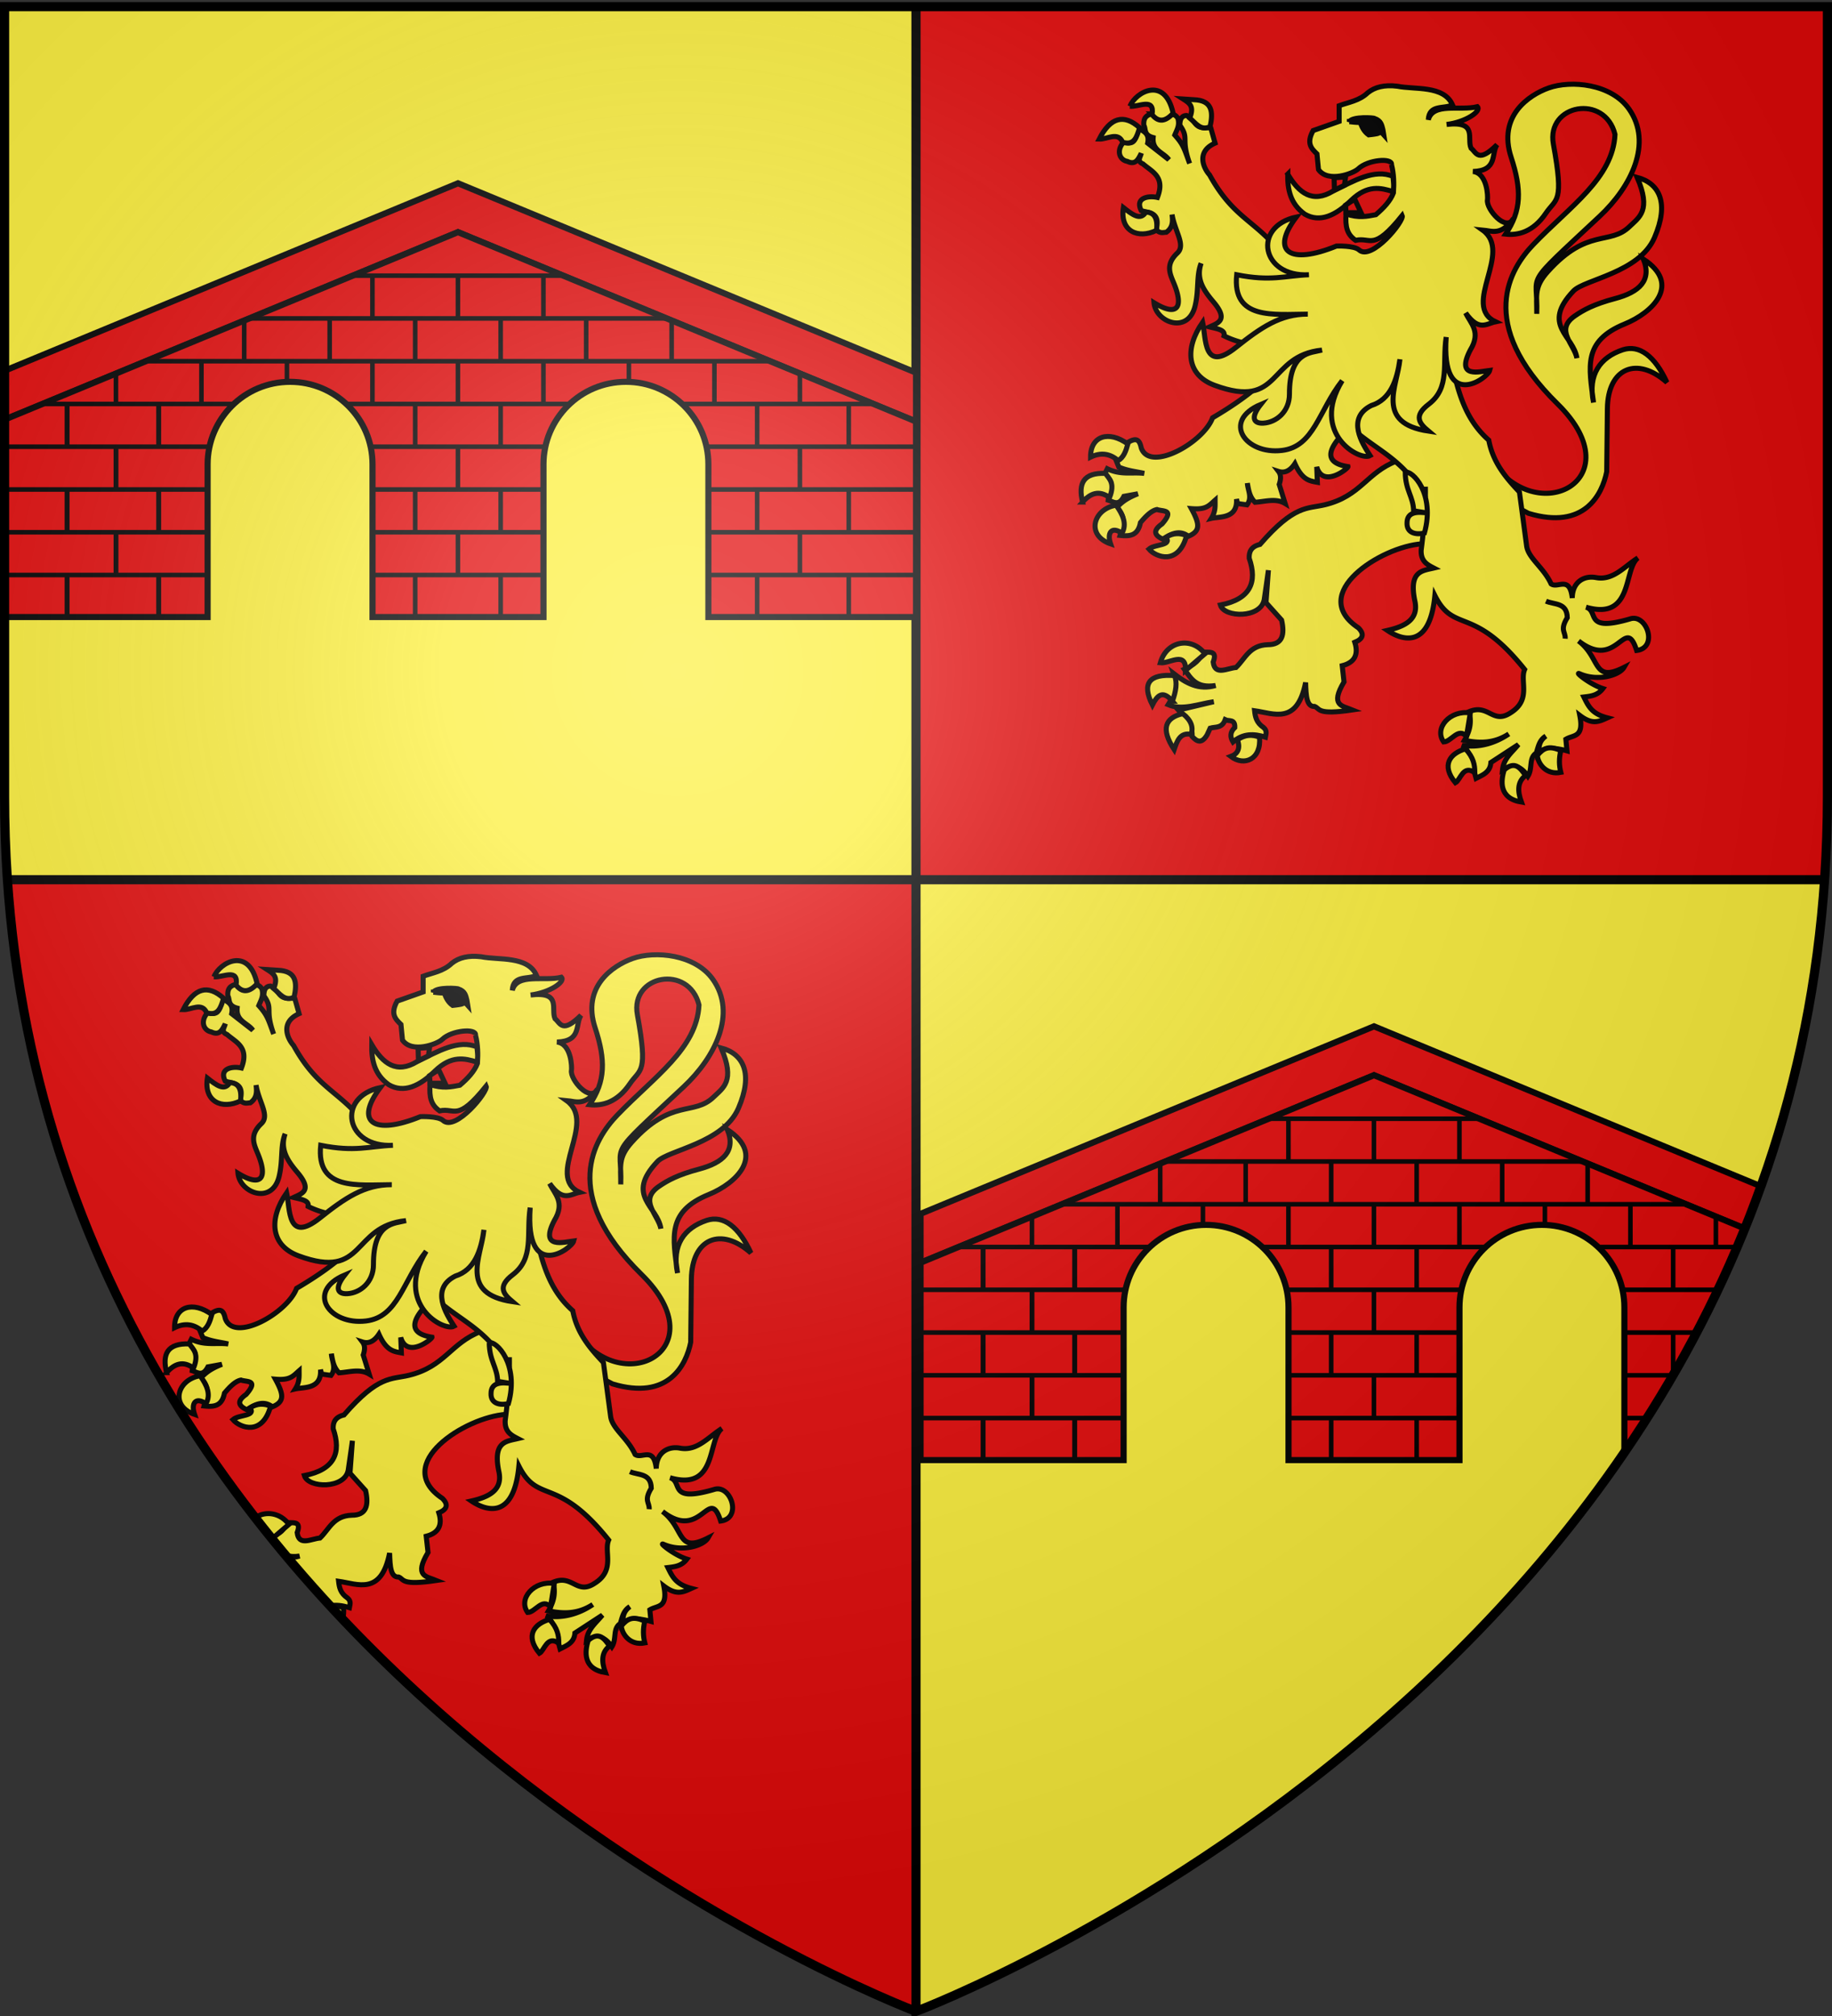 <svg xmlns="http://www.w3.org/2000/svg" xmlns:xlink="http://www.w3.org/1999/xlink" width="600" height="660" version="1.0"><rect width="100%" height="100%" fill="#333333" stroke="none"/><desc>Flag of Canton of Valais (Wallis)</desc><defs><g id="b"><path id="a" d="M0 0v1h.5z" transform="rotate(18 3.157 -.5)"/><use xlink:href="#a" width="810" height="540" transform="scale(-1 1)"/></g><g id="d"><use xlink:href="#b" width="810" height="540" transform="rotate(72)"/><use xlink:href="#b" width="810" height="540" transform="rotate(144)"/></g><g id="f"><path id="e" d="M0 0v1h.5z" transform="rotate(18 3.157 -.5)"/><use xlink:href="#e" width="810" height="540" transform="scale(-1 1)"/></g><g id="g"><use xlink:href="#f" width="810" height="540" transform="rotate(72)"/><use xlink:href="#f" width="810" height="540" transform="rotate(144)"/></g><radialGradient xlink:href="#h" id="ar" cx="221.445" cy="226.331" r="300" fx="221.445" fy="226.331" gradientTransform="matrix(1.353 0 0 1.349 -77.63 -85.747)" gradientUnits="userSpaceOnUse"/><linearGradient id="h"><stop offset="0" style="stop-color:white;stop-opacity:.314"/><stop offset=".19" style="stop-color:white;stop-opacity:.251"/><stop offset=".6" style="stop-color:#6b6b6b;stop-opacity:.125"/><stop offset="1" style="stop-color:black;stop-opacity:.125"/></linearGradient></defs><g style="display:inline"><path d="M300 2.187V288h297.563c.61-8.916.937-18.002.937-27.282V2.188z" style="fill:#e20909;fill-opacity:1;fill-rule:evenodd;stroke:none"/><path d="M2.438 288C20.604 553.343 300 658.5 300 658.5V288z" style="fill:#e20909;fill-opacity:1;stroke:none"/><path d="M597.563 288C579.396 553.343 300 658.5 300 658.5V288z" style="fill:#fcef3c;fill-opacity:1;stroke:none"/><path d="M300 2.187V288H2.438a399 399 0 0 1-.938-27.282V2.188z" style="fill:#fcef3c;fill-opacity:1;fill-rule:evenodd;stroke:none"/><path d="M298.5 1.5h3v657h-3z" style="fill:#000;fill-opacity:1;stroke:none"/><path d="M-289.5 2.438h3v595.126h-3z" style="fill:#000;fill-opacity:1;stroke:none" transform="rotate(-90)"/><path d="M150 60 1.5 121.375v16L150 76l150 62v-16z" style="fill:#e20909;fill-opacity:1;fill-rule:nonzero;stroke:#000;stroke-width:2;stroke-opacity:1"/><path d="M150 76 1.5 137.375V202H68v-50c0-14.912 12.088-27 27-27s27 12.088 27 27v50h56v-50c0-14.912 12.088-27 27-27s27 12.088 27 27v50h68v-64z" style="fill:#e20909;fill-opacity:1;fill-rule:nonzero;stroke:#000;stroke-width:2;stroke-opacity:1"/><path id="i" d="M0 187.5h68.002v1.5H0z" style="fill:#000;fill-opacity:1;fill-rule:nonzero;stroke:none"/><use xlink:href="#i" id="j" width="600" height="660" x="0" y="0" transform="translate(0 -14)"/><use xlink:href="#j" id="k" width="600" height="660" x="0" y="0" transform="translate(0 -14)"/><use xlink:href="#k" id="l" width="600" height="660" x="0" y="0" transform="translate(0 -14)"/><path id="m" d="M13.241 131.5h63.496v1.5H13.241z" style="fill:#000;fill-opacity:1;fill-rule:nonzero;stroke:none"/><path id="V" d="M47.885 117.5h204.524v1.5H47.885z" style="fill:#000;fill-opacity:1;fill-rule:nonzero;stroke:none"/><path id="W" d="M81.885 103.5h136.571v1.5H81.885z" style="fill:#000;fill-opacity:1;fill-rule:nonzero;stroke:none"/><path id="X" d="M115.468 89.5h68.344V91h-68.344z" style="fill:#000;fill-opacity:1;fill-rule:nonzero;stroke:none"/><use xlink:href="#i" width="600" height="660" transform="matrix(-1 0 0 1 299.736 0)"/><use xlink:href="#j" width="600" height="660" transform="matrix(-1 0 0 1 299.736 0)"/><use xlink:href="#k" width="600" height="660" transform="matrix(-1 0 0 1 299.736 0)"/><use xlink:href="#l" width="600" height="660" transform="matrix(-1 0 0 1 299.736 0)"/><use xlink:href="#m" width="600" height="660" transform="matrix(-1 0 0 1 299.736 0)"/><path id="n" d="M121.916 187.5h56.12v1.5h-56.12z" style="fill:#000;fill-opacity:1;fill-rule:nonzero;stroke:none"/><use xlink:href="#n" id="o" width="600" height="660" x="0" y="0" transform="translate(0 -14)"/><use xlink:href="#o" id="p" width="600" height="660" x="0" y="0" transform="translate(0 -14)"/><use xlink:href="#p" id="Y" width="600" height="660" x="0" y="0" transform="translate(0 -14)"/><path id="Z" d="M113.292 131.5h73.412v1.5h-73.412z" style="fill:#000;fill-opacity:1;fill-rule:nonzero;stroke:none"/><path id="q" d="M-188.206 149.226h14.008v1.5h-14.008z" style="fill:#000;fill-opacity:1;fill-rule:nonzero;stroke:none" transform="rotate(-90)"/><use xlink:href="#q" id="r" width="600" height="660" x="0" y="0" transform="translate(0 -28)"/><use xlink:href="#r" id="s" width="600" height="660" x="0" y="0" transform="translate(0 -28)"/><use xlink:href="#s" id="aa" width="600" height="660" x="0" y="0" transform="translate(0 -28)"/><use xlink:href="#q" id="u" width="600" height="660" x="0" y="0" transform="translate(-14 14)"/><use xlink:href="#u" id="v" width="600" height="660" x="0" y="0" transform="translate(28)"/><use xlink:href="#u" id="w" width="600" height="660" x="0" y="0" transform="translate(0 -28)"/><use xlink:href="#v" id="x" width="600" height="660" x="0" y="0" transform="translate(0 -28)"/><use xlink:href="#w" id="y" width="600" height="660" x="0" y="0" transform="translate(0 -28)"/><use xlink:href="#x" id="z" width="600" height="660" x="0" y="0" transform="translate(0 -28)"/><use xlink:href="#y" id="C" width="600" height="660" x="0" y="0" transform="translate(0 -28)"/><use xlink:href="#z" id="E" width="600" height="660" x="0" y="0" transform="translate(0 -28)"/><use xlink:href="#r" id="A" width="600" height="660" x="0" y="0" transform="translate(-28 -28)"/><use xlink:href="#A" id="B" width="600" height="660" x="0" y="0" transform="translate(56)"/><use xlink:href="#A" id="ab" width="600" height="660" x="0" y="0" transform="translate(0 -28)"/><use xlink:href="#B" id="ac" width="600" height="660" x="0" y="0" transform="translate(0 -28)"/><use xlink:href="#C" id="D" width="600" height="660" x="0" y="0" transform="translate(-28)"/><use xlink:href="#D" id="ad" width="600" height="660" x="0" y="0" transform="translate(-28)"/><use xlink:href="#E" id="F" width="600" height="660" x="0" y="0" transform="translate(28)"/><use xlink:href="#F" id="ae" width="600" height="660" x="0" y="0" transform="translate(28)"/><path id="G" d="M-125.335 93.226h7.137v1.5h-7.137z" style="fill:#000;fill-opacity:1;fill-rule:nonzero;stroke:none" transform="rotate(-90)"/><use xlink:href="#G" id="af" width="600" height="660" x="0" y="0" transform="translate(112)"/><use xlink:href="#B" id="ag" width="600" height="660" x="0" y="0" transform="translate(56)"/><use xlink:href="#A" id="ah" width="600" height="660" x="0" y="0" transform="translate(-56)"/><path id="H" d="M-132.126 37.226h10.081v1.5h-10.081z" style="fill:#000;fill-opacity:1;fill-rule:nonzero;stroke:none" transform="rotate(-90)"/><use xlink:href="#H" id="ai" width="600" height="660" x="0" y="0" transform="translate(224)"/><path id="I" d="M-188.206 37.226h14.008v1.5h-14.008z" style="fill:#000;fill-opacity:1;fill-rule:nonzero;stroke:none" transform="rotate(-90)"/><use xlink:href="#I" id="J" width="600" height="660" x="0" y="0" transform="translate(0 -28)"/><use xlink:href="#I" id="K" width="600" height="660" x="0" y="0" transform="translate(-16 -14)"/><use xlink:href="#J" id="L" width="600" height="660" x="0" y="0" transform="translate(-16 -14)"/><use xlink:href="#K" id="M" width="600" height="660" x="0" y="0" transform="translate(30)"/><use xlink:href="#L" id="aj" width="600" height="660" x="0" y="0" transform="translate(30)"/><use xlink:href="#K" id="ak" width="600" height="660" x="0" y="0" transform="translate(0 28)"/><use xlink:href="#M" id="al" width="600" height="660" x="0" y="0" transform="translate(0 28)"/><path id="N" d="M-188.206 37.226h14.008v1.5h-14.008z" style="fill:#000;fill-opacity:1;fill-rule:nonzero;stroke:none" transform="rotate(-90)"/><use xlink:href="#I" id="O" width="600" height="660" x="0" y="0" transform="translate(0 -28)"/><use xlink:href="#I" id="am" width="600" height="660" x="0" y="0" transform="translate(-16 -14)"/><use xlink:href="#J" id="an" width="600" height="660" x="0" y="0" transform="translate(-16 -14)"/><use xlink:href="#K" id="P" width="600" height="660" x="0" y="0" transform="translate(30)"/><use xlink:href="#L" id="Q" width="600" height="660" x="0" y="0" transform="translate(30)"/><use xlink:href="#K" id="ao" width="600" height="660" x="0" y="0" transform="translate(0 28)"/><use xlink:href="#M" id="R" width="600" height="660" x="0" y="0" transform="translate(0 28)"/><use xlink:href="#N" width="600" height="660" transform="translate(224)"/><use xlink:href="#O" width="600" height="660" transform="translate(224)"/><use xlink:href="#P" id="S" width="600" height="660" x="0" y="0" transform="translate(226)"/><use xlink:href="#Q" id="T" width="600" height="660" x="0" y="0" transform="translate(226)"/><use xlink:href="#R" id="U" width="600" height="660" x="0" y="0" transform="translate(226)"/><use xlink:href="#S" id="ap" width="600" height="660" x="0" y="0" transform="translate(-30)"/><use xlink:href="#T" id="aq" width="600" height="660" x="0" y="0" transform="translate(-30)"/><use xlink:href="#U" width="600" height="660" transform="translate(-30)"/></g><g style="display:inline"><path d="M186.975 433.55c14.828 26.007 48.783 8.865 23.131-16.327-26.907-26.426-15.438-44.348-7.937-52.16 12.052-12.551 26.064-21.69 26.76-36.058-3.294-13.365-22.567-9.882-20.183 3.175 3.561 19.51.962 17.573-2.495 22.678-4.094 6.045-9.041 7.262-13.153 6.803 5.202-7.665 5.297-14.552 1.814-25.173-4.431-13.511 5.8-20.372 12.246-22.678 7.409-2.65 20.508-1.374 26.307 6.804 7.976 11.247.67 25.607-9.525 35.15-26 24.339-20.075 17.646-20.637 31.977.027-6.127-.916-8.775 3.628-13.834 12.963-14.43 20.313-8.482 26.76-14.74 3.153-3.06 7.191-5.207 2.495-16.102 7.365 1.966 10.534 8.411 5.67 19.73-4.94 11.494-22.97 13.696-26.534 17.462-10.663 11.27.074 14.539 1.134 21.998-.901-4.611-7.329-9.255-.68-13.834 2.79-1.922 6.155-3.81 13.153-5.67 8.047-2.137 12.11-5.99 9.298-12.926 12.627 8.271 2.972 17.533-6.086 21.224-13.845 5.642-11.752 14.036-10.242 25.72-1.937-9.153 2.208-14.789 9.525-17.235 5.505-1.841 10.606 2.144 14.514 10.658-9.72-8.643-19.355-4.858-19.503 8.618l-.227 20.637c-1.493 7.485-7.33 19.134-25.626 13.607l-20.638-10.886zM121.745 342.001c-.09 5.07.864 9.767 5.586 13.12 4.95 2.865 10.117.467 15.197-4.547 5.369-5.158 9.66-4.121 13.738-2.843.671-2.384-.153-3.353.03-4.95-6.096-2.632-12.925 1.452-19.682 4.767-6.765 4.106-11.2.665-14.869-5.547zM157.477 435.907c-9.967 3.824-11.726 11.496-23.587 14.35-5.739 1.38-9.915-.093-21.23 12.972-2.85.672-3.642 2.373-3.537 4.521 2.724 7.873.43 13.384-9.435 15.332 1.25 4.17 13.25 4.423 14.349-1.769.171-.967 1.376-9.631 1.376-9.631l-.787 10.614 5.111 5.7c1.073 4.783.316 8.079-4.52 8.06-6.054.196-7.39 4.585-10.419 7.469-2.908.247-6.942 2.746-7.47-1.77 1.561-4.127-1.652-3.003-3.537-3.34-.562 2.501-1.982 3.545-5.135 4.937 2.152 2.92 3.023 7.078 9.459 6.07-1.394.415-2.707.567-3.956.513l3.96 4.54 5.11 6.112c.824-.093 1.504.052 1.43 1.662l3.187 3.533c2.133-.5 4.34-.177 6.584.544.19-1.048.637-2.096-.59-3.145-2.394-1.599-2.736-3.54-2.948-5.503 6.286.893 13.957 4.712 16.708-9.239.132 4.374.321 8.007 2.972 7.849 1.853.724.598 2.866 12.37 1.135-3.297-1.347-7.437-1.357-2.762-9.18l-.59-5.308c3.941-1.016 5.428-3.505 4.128-7.666 2.594-1.083 3.299-2.586 1.18-4.717-16.82-11.154 7.394-26.635 20.835-27.52l9.828-6.29-6.29-21.425-11.794.59z" style="fill:#fcef3c;fill-opacity:1;stroke:#000;stroke-width:1.65;stroke-miterlimit:4;stroke-opacity:1;stroke-dasharray:none"/><path d="M77.263 322.266c-2.465.572-2.745 2.077-2.647 3.747.75 1.203-.159 3.171 3.06 4.022-.38 4.364 3.505 4.885 5.138 7.236l-6.943-5.414c.663-3.212-1.347-3.754-2.785-4.864-1.135 2.133-.806 6.04-5.001 4.434-2.795 3.085-1.17 6.04 1.1 6.394 2.768 1.35 3.616-.748 4.589-2.63-.248 1.22-1.572 2.593.567 3.472 2.978 2.608 7.367 4.16 4.727 10.983-2.79-.651-7.459.026-5.294 4.297 2.179.794 6.461.312 4.864 6.256 1.382 1.359 2.299.87 3.334.842 2.238-1.576 2.141-3.68 1.89-5.81.941 5.674 4.538 9.954 1.737 12.616-4.164 3.957-2.278 7.03-.98 10.296 3.09 7.774.775 10.545-6.669 5.964.581 6.483 11.232 10.467 13.475.98 1.276-5.396.349-9.822 1.96-13.905-1.744 5.12.81 8.859 4.022 12.65 5.045 5.955 1.498 6.904-1.255 8.198 2.311.605 5.237.906 4.727 2.922a30.5 30.5 0 0 0 8.199 2.676l4.575 12.315c-4.123 3.869-9.682 7.82-16.521 11.839-2.926 8.03-20.514 17.985-23.358 9.865-.574-2.639-1.53-3.763-5.002-1.392-.336 1.772.277 3.448-3.197 5.569l.843 2.08c3.087 1.31 5.577 1.427 8.336 2.08-4.025-.478-7.74.628-12.1-1.53l-.963 1.942c4.11 2.78 1.535 5.573 1.255 8.353 1.714.505 3.424 2.087 5.139-1.255l4.589-.842c-4.364 1.739-5.44 3.068-6.961 4.452 3.417 3.311 1.977 6.222 1.117 9.178 3.01.313 5.845.246 6.669-4.177 1.807-2.165 3.624-3.968 5.431-4.297 1.873.687 5.903-.16 1.667 4.71-3.297 2.303-2.33 3.821.275 5.018 2.78-1.94 5.556-3.08 8.336-.98 4.163-1.69 3.623-4.2.98-9.04 4.89.424 5.775-1.02 7.769-2.767-.004 1.889.193 3.718-1.238 5.964 2.775-.638 8.656.17 8.25-6.325l.361 1.46 3.06.43c1.847-2.362.267-4.735.137-7.098.404 2.193.674 4.422 2.51 6.256 3.347-.211 6.857-1.413 9.865.413l-1.942-6.256c.68-2 .5-3.296-.24-4.263 1.612.521 3.529.244 5.379-2.544 2.455 5.492 4.9 5.663 7.356 6.12l-.206-5.054c2.045 7.109 10.358.493 10.226-.086-10.543-1.64-3.85-8.779.722-13.114 8.315 7.887 18.223 10.661 24.613 24.131-.134 5.277-.63 10.737-1.358 16.311-.154 3.67 1.995 4.766 4.142 5.878-3.824.914-8.22.952-6.222 10.725 1.354 6.027-3.064 8.346-8.989 9.694 3.912 2.661 13.805 7.144 15.555-11.43 6.341 12.655 12.4 2.933 29.408 24.217-1.671 3.864 2.356 9.86-4.64 14.197-5.846 3.843-7.181-3.037-13.493-.412.716 3.577.318 6.085-1.581 9.401 4.843.995 9.68 1.087 14.523-2.08-4.757 3.225-10.147 4.6-15.314 3.713 2.878 1.77 3.582 7.17 4.589 10.828 2.217-1.127 4.653-2.04 4.847-5.19l9.006-5.878c-2.045 2.542-4.837 4.55-5.19 8.301 3.598-2.307 6.208-1.05 8.301 2.063 1.671-2.6.167-5.926 2.767-7.597.629-2.05.98-4.236 3.111-5.535-2.449 1.845-2.152 3.69-2.415 5.535 2.074-2.175 5.976-1.632 9.342-.705l-.361-3.798c2.45-1.516 6.018-.436 4.555-7.82 4.062 3.113 6.157 2.121 9.04.807-5.045-1.307-6.184-3.719-7.7-6.823 2.241-.263 4.491-.464 6.222-2.767-4.347-1.39-9.435-5.654-7.614-4.847 5.983 2.649 13.04.496 14.54-2.08-10.394 5.27-7.494-3.085-14.884-8.645 12.788 9.987 15.198-8.861 19.027 3.11 7.126-.9 3.321-11.953-2.011-10.38-15.512 4.572-10.122-2.465-14.592-3.8 15.638 4.517 12.18-12.388 17.015-16.121-4.632 2.95-8.161 7.501-13.767 6.428-3.798-.692-7.682 1.336-7.734 6.703-.825-7.484-4.716-3.044-6.927-4.623-2.455-5.41-7.49-8.408-8.026-12.461-.674-5.094-1.46-10.994-2.355-17.634-4.462-4.72-8.668-9.668-10.038-16.965-11.614-10.23-10.935-25.374-15.571-38.396l-50.91-20.849c-9.453-12.967-16.65-12.537-24.956-27.586-2.079-2.333-4.433-7.645 1.805-10.415l-1.375-4.864c-1.994-.718-3.988 1.01-5.982-2.922l-1.942-1.255c-1.453-.002-2.263.976-2.234 3.197 3.2 4.475.212 4.196 3.197 12.512-1.833-5.05-2.101-6.211-4.864-9.315.658-1.687 1.72-3.184.98-5.569-1.178-1.607-1.8-.953-2.648-1.238-2.952 3.225-4.303 1.285-5.826-.137zm89.564 122.066c.019 1.105.017 2.228 0 3.351z" style="fill:#fcef3c;fill-opacity:1;stroke:#000;stroke-width:1.65;stroke-miterlimit:4;stroke-opacity:1;stroke-dasharray:none"/><path d="M160.23 439.615c.066 5.96 2.621 7.905 2.751 12.607l4.986.813c-4.093-.696-7.116-.334-7.148 3.118-.156 3.263 2.753 4.066 5.7 3.342 3.597-12.965-4.06-20.642-6.29-19.88zM206.324 481.805c2.732 1.21 6.867.38 6.978 5.405-2.524 4.13-.521 4.636-.688 6.88" style="fill:#fcef3c;fill-opacity:1;stroke:#000;stroke-width:1.65;stroke-miterlimit:4;stroke-opacity:1;stroke-dasharray:none"/><path d="M-1928.962 172.153c-11.118 5.31-21.916.493-19.753-13.58 5.284 4.16 10.205 8.028 13.374 2.674 4.576.207 7.277 3.036 6.379 10.906zM-1949.126 119.685c-2.846-6.526-9.2-1.648-13.992-1.852 6.647-13.008 14.683-15.18 24.074-6.79-1.636 5.295-3.108 10.82-10.082 8.642zM-1944.806 98.286c5.15.56 14.889-5.436 13.169 4.938 3.896 4.9 8.106 4.149 12.55-.823-4.875-22.324-22.252-12.763-25.719-4.115zM-1909.21 105.282c2.856-7.09-.079-8.856-3.91-11.317l6.38.412c11.154.392 11.55 7.509 9.67 16.049-5.65 2.692-8.544-2.19-12.14-5.144zM-1951.801 309.186c-4.708-4.064-10.108-5.123-16.46-2.058-.047-12.774 10.957-16.012 22.22-7.818-1.135 4.077-2.465 7.959-5.76 9.876zM-1972.994 333.877c-2.75-10.962.441-17.622 13.58-17.078 2.362 3.402 5.865 5.766 2.469 14.403-6.266-4.604-11.425-2.57-16.05 2.675zM-1953.036 335.729c3.978 5.555 6.59 11.11 3.498 16.666-6.436-4.42-8.977.05-6.79 6.378-14.849-5.106-10.372-20.749 3.292-23.044zM-1923.407 354.864c4.42-2.78 8.473-2.627 12.345-1.029-4.809 17.905-18.264 12.948-22.427 8.025 3.494-3.051 14.078-1.948 10.082-6.996zM-1900.156 424.204c-5.08-6.849-13.661-8.171-19.874-4.146l6.093 7.845 4.059 4.634zM-1868.215 480.747c.588-1.941.817-4.264.568-6.956-2.417-.897-4.886-1.335-7.453-.88zM-1742.136 459.388l-2.263 13.991c-4.902-5.65-9 3.143-13.58 3.292-5.924-8.292 3.897-19.175 15.843-17.283zM-1739.461 494.984c.085-4.517-.748-9.137-5.555-14.197-9.114 2.684-14.695 9.626-5.967 20.164 3.028-1.607 4.548-11.027 11.522-5.967zM-1721.972 493.338c6.394-5.685 9.576-1.2 12.757 3.292-4.786 3.645-4.964 9.01-2.469 15.843-13.826-2.294-12.115-13.073-10.288-19.135zM-1688.228 481.815c-1.156 4.61-1.037 8.901 0 12.963-8.893 1.72-13.623-5.341-13.991-10.082 3.707-4.496 6.993-6.063 13.991-2.88z" style="fill:#fcef3c;fill-opacity:1;stroke:#000;stroke-width:3;stroke-miterlimit:4;stroke-opacity:1;stroke-dasharray:none" transform="matrix(.55 0 0 .55 1139.708 265.736)"/><path d="m-1807.179 161.62-3.779-8.03-5.431 3.543.236 4.487zM-1823.238 140.837l6.849-.472-.709 4.96-5.904 2.833z" style="fill:#e20909;fill-opacity:1;stroke:#000;stroke-width:3;stroke-miterlimit:4;stroke-opacity:1;stroke-dasharray:none" transform="matrix(.55 0 0 .55 1139.708 265.736)"/><path d="M-1789.04 133.008c.652-4.187-14.133-2.97-19.806 2.504-2.848 2.748-17.97 8.537-23.675.455l-.91-9.333c-3.234-3.122-6.513-6.208-2.276-13.886l15.48-5.463V97.95c5.572-2.077 12.038-2.895 17.072-7.74 4.117-3.304 9.772-4.812 17.529-3.87 10.413 2.134 27.725-.668 32.883 11.06-4.922 2.744-13.933-.532-14.388 8.913 2.83-10.38 18.755-5.214 29.218-7.775 2.646 2.654-7.056 9.226-18.347 10.567 18.686-2.2 11.962 8.367 14.569 14.113 3.231 2.624 4.227 9.08 15.48-2.048-3.619 5.365.617 15.43-14.342 15.935 8.615.957 8.965 15.11 8.65 16.845-.984 5.432 11.242 19.63 15.48 11.155-7.434 10.43-12.735 7.352-18.439 6.829 18.522 13.176-12.816 44.882 7.74 54.634-5.513 1.151-9.86 5.903-17.756-5.236 2.993 6.38 9.378 11.165 2.731 22.082-8.956 17.248 6.003 12.719 11.61 12.065-1.192 4.767-29.083 24.687-25.951-19.805-2.374 15.63 2.496 29.986-10.244 39.837-9.726 7.318-5.39 11.823-.228 16.163-32.109-4.774-18.54-26.84-17.073-42.797-1.728 12.445-5.591 23.962-17.073 27.545-15.009 7.604-5.37 22.615-.683 29.82-6.16 3.452-35.81-13.191-16.618-44.617-14.094 17.91-16.658 39.241-35.893 41.523-21.802 2.587-35.987-17.514-12.595-27.41-6.496 8.287-3.988 11.482 1.594 11.155 7.543-.442 15.498-6.678 15.48-17.3-.045-25.402 12.427-24.32 19.35-26.18-32.631 3.343-23.804 35.799-63.968 20.944-16.509-6.106-18.058-21.681-7.057-37.561 2.056 9.608.25 30.58 19.805 15.024 14.882-11.838 26.525-19.88 42.797-19.805-20.378.094-45.08 3.6-42.342-23.447 20.508 4.085 28.566.59 43.024 0-28.476 1.563-33.81-28.755-7.512-34.374-15.674 20.732-3.902 28.666 23.903 17.3 0 0 10.503-.412 13.43 2.277 7.432 6.828 27.164-17.289 25.724-20.487-17.403 21.676-18.43 12.764-27.772 14.796-5.113-3.544-6.17-8.006-5.691-15.707 7.529 2.567 12.586 1.426 17.756.455 4.782-4.067 8.711-8.304 10.471-12.975.389-5.616.286-11.23-1.138-16.846z" style="fill:#fcef3c;fill-opacity:1;stroke:#000;stroke-width:3;stroke-miterlimit:4;stroke-opacity:1;stroke-dasharray:none" transform="matrix(.55 0 0 .55 1139.708 265.736)"/><path d="M141.924 324.836c.935-1.788 8.305-1.31 8.25-1.045 2.2.715 2.365 2.233 2.75 3.663l.275 1.699-.935-1.045c-.77.737-1.87.759-2.86.913l-1.155.132c-1.485-1.05-2.2-2.519-2.75-4.053-1.595 0-2.475-.154-3.575-.264z" style="fill:#000;stroke:#000;stroke-width:1.65"/></g><g style="display:inline"><g style="display:inline"><path d="M346.703 102.037c11.862 20.805 39.027 7.092 18.506-13.063-21.526-21.14-12.352-35.478-6.35-41.727 9.641-10.04 20.85-17.352 21.408-28.847-2.635-10.691-18.054-7.905-16.147 2.54 2.85 15.61.77 14.059-1.996 18.143-3.275 4.836-7.233 5.81-10.522 5.442 4.161-6.132 4.238-11.641 1.451-20.138-3.545-10.81 4.64-16.297 9.797-18.142 5.927-2.12 16.406-1.1 21.045 5.442 6.38 8.998.537 20.486-7.62 28.121-20.8 19.47-16.06 14.117-16.51 25.581.023-4.901-.732-7.02 2.904-11.067 10.37-11.544 16.25-6.785 21.408-11.792 2.522-2.449 5.752-4.166 1.995-12.881 5.892 1.573 8.427 6.728 4.536 15.783-3.951 9.196-18.376 10.958-21.227 13.97-8.53 9.016.06 11.631.907 17.598-.721-3.689-5.863-7.403-.544-11.066 2.232-1.538 4.924-3.05 10.523-4.536 6.438-1.71 9.688-4.792 7.438-10.341 10.102 6.617 2.377 14.026-4.869 16.978-11.076 4.514-9.401 11.23-8.193 20.577-1.55-7.323 1.766-11.831 7.62-13.789 4.404-1.472 8.485 1.716 11.61 8.527-7.775-6.914-15.483-3.886-15.602 6.894l-.181 16.51c-1.194 5.988-5.865 15.308-20.501 10.886l-16.51-8.709z" style="fill:#fcef3c;fill-opacity:1;stroke:#000;stroke-width:1.32;stroke-miterlimit:4;stroke-opacity:1;stroke-dasharray:none" transform="translate(53.596 21.004)scale(1.25)"/><path d="M539.419 266.526c-.073 4.057.69 7.814 4.468 10.496 3.96 2.292 8.094.374 12.158-3.637 4.295-4.126 7.728-3.297 10.99-2.274.537-1.908-.122-2.683.024-3.961-4.877-2.105-10.34 1.162-15.745 3.814-5.413 3.284-8.96.532-11.896-4.438zM568.004 341.651c-7.974 3.06-9.38 9.197-18.87 11.48-4.59 1.104-7.932-.074-16.983 10.378-2.28.537-2.914 1.898-2.83 3.617 2.179 6.298.344 10.707-7.549 12.265 1.001 3.335 10.601 3.539 11.48-1.415.137-.774 1.1-7.705 1.1-7.705l-.628 8.491 4.088 4.56c.858 3.827.253 6.464-3.617 6.448-4.842.157-5.91 3.668-8.334 5.976-2.327.197-5.554 2.197-5.976-1.416 1.249-3.302-1.322-2.403-2.83-2.673-.45 2.002-2.196 3.447-4.718 4.56 1.722 2.336 3.028 5.052 8.177 4.246-4.394 1.309-7.784-.646-11.007-3.145 1.088 3.072.148 5.694-1.415 8.177 3.754 1.574 7.928-.21 11.95-.786l-9.277 2.201c1.593 1.79 3.696 2.9 3.617 6.92 1.2 1.267 2.438 2.063 3.93-.472l.787-1.73c1.403-.41 3.071.109 3.931-2.202.954.48 2.623-.29 2.516 2.045-1.316 1.258-1.224 2.516-.471 3.774 2.66-2.295 5.536-2.209 8.491-1.258.153-.839.51-1.678-.472-2.516-1.915-1.28-2.189-2.833-2.358-4.403 5.029.714 11.165 3.77 13.366-7.391.106 3.5.257 6.406 2.378 6.279 1.483.58.479 2.292 9.896.908-2.638-1.077-5.95-1.086-2.21-7.344l-.472-4.246c3.153-.813 4.343-2.804 3.303-6.133 2.075-.867 2.639-2.07.943-3.774-13.455-8.923 5.916-21.308 16.669-22.015l7.862-5.032-5.032-17.14z" style="fill:#fcef3c;fill-opacity:1;stroke:#000;stroke-width:1.32;stroke-miterlimit:4;stroke-opacity:1;stroke-dasharray:none" transform="translate(-252.528 -276.157)scale(1.25)"/><path d="M503.833 250.738c-1.973.458-2.196 1.662-2.118 2.998.6.963-.127 2.537 2.448 3.217-.304 3.492 2.804 3.908 4.11 5.79l-5.554-4.332c.53-2.57-1.077-3.003-2.228-3.891-.908 1.706-.645 4.832-4 3.547-2.237 2.469-.936 4.833.88 5.115 2.214 1.08 2.892-.598 3.67-2.104-.198.977-1.257 2.075.454 2.778 2.382 2.086 5.894 3.328 3.781 8.786-2.232-.52-5.966.021-4.235 3.438 1.743.635 5.17.25 3.892 5.005 1.105 1.087 1.839.697 2.667.673 1.79-1.26 1.713-2.944 1.513-4.647.752 4.539 3.63 7.963 1.388 10.092-3.33 3.166-1.822 5.624-.783 8.237 2.472 6.22.62 8.436-5.335 4.77.464 5.188 8.985 8.375 10.78.785 1.02-4.317.278-7.858 1.567-11.124-1.395 4.096.648 7.087 3.218 10.12 4.036 4.764 1.198 5.523-1.004 6.559 1.849.484 4.19.724 3.781 2.337a24.4 24.4 0 0 0 6.56 2.14l3.66 9.853c-3.298 3.095-7.746 6.255-13.217 9.47-2.34 6.425-16.412 14.39-18.687 7.893-.459-2.11-1.223-3.01-4-1.113-.27 1.417.22 2.758-2.558 4.455l.673 1.663c2.47 1.048 4.462 1.142 6.67 1.664-3.22-.381-6.193.503-9.68-1.224l-.77 1.554c3.287 2.224 1.227 4.459 1.003 6.683 1.371.404 2.74 1.67 4.111-1.004l3.671-.674c-3.49 1.391-4.351 2.455-5.568 3.561 2.733 2.65 1.581 4.979.893 7.343 2.408.25 4.676.197 5.335-3.341 1.446-1.732 2.9-3.175 4.345-3.438 1.499.55 4.723-.128 1.334 3.768-2.638 1.843-1.864 3.057.22 4.015 2.224-1.553 4.445-2.465 6.669-.784 3.33-1.353 2.898-3.36.784-7.233 3.911.34 4.62-.815 6.215-2.213-.003 1.51.154 2.974-.99 4.77 2.22-.51 6.924.136 6.6-5.06l.288 1.17 2.448.343c1.478-1.89.214-3.788.11-5.678.323 1.754.539 3.537 2.007 5.005 2.679-.17 5.486-1.131 7.893.33l-1.554-5.005c.545-1.6.4-2.636-.192-3.41 1.29.416 2.823.195 4.303-2.035 1.965 4.393 3.921 4.53 5.885 4.895l-.165-4.043c1.637 5.687 8.287.394 8.182-.069-8.435-1.311-3.081-7.023.577-10.49 6.652 6.309 14.579 8.528 19.69 19.304-.106 4.221-.504 8.59-1.086 13.049-.123 2.935 1.596 3.813 3.314 4.702-3.06.732-6.576.761-4.978 8.58 1.083 4.822-2.452 6.677-7.191 7.755 3.13 2.13 11.044 5.715 12.444-9.143 5.073 10.123 9.92 2.346 23.526 19.373-1.337 3.091 1.885 7.888-3.713 11.358-4.676 3.074-5.744-2.43-10.793-.33.572 2.862.254 4.868-1.265 7.521 3.875.796 7.744.87 11.618-1.664-3.805 2.58-8.117 3.68-12.25 2.97 2.301 1.417 2.865 5.737 3.67 8.663 1.774-.902 3.723-1.632 3.878-4.153l7.205-4.702c-1.636 2.034-3.87 3.64-4.153 6.641 2.88-1.845 4.967-.84 6.642 1.65 1.337-2.08.133-4.74 2.213-6.077.503-1.64.784-3.39 2.49-4.428-1.96 1.476-1.723 2.952-1.933 4.428 1.659-1.74 4.781-1.306 7.473-.564l-.288-3.039c1.96-1.212 4.814-.349 3.643-6.256 3.25 2.49 4.926 1.697 7.233.646-4.036-1.046-4.947-2.975-6.16-5.459 1.793-.21 3.593-.371 4.977-2.213-3.477-1.112-7.548-4.523-6.09-3.878 4.785 2.12 10.43.397 11.632-1.664-8.316 4.217-5.996-2.467-11.908-6.916 10.23 7.99 12.159-7.088 15.221 2.489 5.701-.721 2.658-9.563-1.608-8.305-12.41 3.658-8.098-1.972-11.674-3.039 12.51 3.613 9.744-9.911 13.612-12.897-3.706 2.36-6.529 6-11.013 5.142-3.04-.554-6.146 1.07-6.188 5.363-.66-5.988-3.773-2.436-5.541-3.7-1.964-4.327-5.993-6.726-6.421-9.968-.54-4.075-1.168-8.795-1.884-14.107-3.57-3.776-6.935-7.734-8.03-13.572-9.291-8.185-8.748-20.3-12.458-30.717l-40.727-16.679c-7.563-10.374-13.32-10.03-19.965-22.069-1.663-1.866-3.547-6.116 1.444-8.332l-1.1-3.891c-1.595-.575-3.19.808-4.785-2.338l-1.554-1.004c-1.163-.002-1.81.781-1.788 2.558 2.56 3.58.17 3.357 2.558 10.01-1.467-4.04-1.68-4.97-3.891-7.453.526-1.349 1.376-2.546.783-4.455-.942-1.285-1.44-.762-2.117-.99-2.362 2.58-3.443 1.028-4.661-.11zm71.65 97.653c.016.884.015 1.782 0 2.681z" style="fill:#fcef3c;fill-opacity:1;stroke:#000;stroke-width:1.32;stroke-miterlimit:4;stroke-opacity:1;stroke-dasharray:none" transform="translate(-252.528 -276.157)scale(1.25)"/><path d="M570.206 344.617c.053 4.769 2.097 6.325 2.201 10.086l3.989.65c-3.275-.557-5.693-.266-5.718 2.495-.125 2.61 2.202 3.253 4.56 2.673 2.877-10.372-3.248-16.513-5.032-15.904zM607.081 378.37c2.186.968 5.495.304 5.583 4.324-2.02 3.303-.417 3.709-.55 5.504" style="fill:#fcef3c;fill-opacity:1;stroke:#000;stroke-width:1.32;stroke-miterlimit:4;stroke-opacity:1;stroke-dasharray:none" transform="translate(-252.528 -276.157)scale(1.25)"/><path d="M-1928.962 172.153c-11.118 5.31-21.916.493-19.753-13.58 5.284 4.16 10.205 8.028 13.374 2.674 4.576.207 7.277 3.036 6.379 10.906zM-1949.126 119.685c-2.846-6.526-9.2-1.648-13.992-1.852 6.647-13.008 14.683-15.18 24.074-6.79-1.636 5.295-3.108 10.82-10.082 8.642zM-1944.806 98.286c5.15.56 14.889-5.436 13.169 4.938 3.896 4.9 8.106 4.149 12.55-.823-4.875-22.324-22.252-12.763-25.719-4.115zM-1909.21 105.282c2.856-7.09-.079-8.856-3.91-11.317l6.38.412c11.154.392 11.55 7.509 9.67 16.049-5.65 2.692-8.544-2.19-12.14-5.144zM-1951.801 309.186c-4.708-4.064-10.108-5.123-16.46-2.058-.047-12.774 10.957-16.012 22.22-7.818-1.135 4.077-2.465 7.959-5.76 9.876zM-1972.994 333.877c-2.75-10.962.441-17.622 13.58-17.078 2.362 3.402 5.865 5.766 2.469 14.403-6.266-4.604-11.425-2.57-16.05 2.675zM-1953.036 335.729c3.978 5.555 6.59 11.11 3.498 16.666-6.436-4.42-8.977.05-6.79 6.378-14.849-5.106-10.372-20.749 3.292-23.044zM-1923.407 354.864c4.42-2.78 8.473-2.627 12.345-1.029-4.809 17.905-18.264 12.948-22.427 8.025 3.494-3.051 14.078-1.948 10.082-6.996zM-1900.156 424.204c-7.523-10.142-22.723-8.165-26.543 5.35 5.483.596 15.383-7.274 15.02 4.526zM-1919.498 452.392c-6.015-7.057-9.163-3.121-11.933 2.264-6.586-13.147-1.642-18.607 13.168-17.49 1.767 4.142.824 9.445-1.235 15.226zM-1913.325 459.8c-10.53 2.465-13.258 9.062-5.144 21.398 1.76-5.153 3.505-10.325 10.082-9.053 1.452-4.115.19-8.23-4.938-12.346zM-1880.815 475.437c2.06 5.249-.072 8.485-3.91 9.876 7.965 6.023 18.303 1.727 17.078-11.522-4.157-1.543-8.465-1.726-13.168 1.646zM-1742.136 459.388l-2.263 13.991c-4.902-5.65-9 3.143-13.58 3.292-5.924-8.292 3.897-19.175 15.843-17.283zM-1739.461 494.984c.085-4.517-.748-9.137-5.555-14.197-9.114 2.684-14.695 9.626-5.967 20.164 3.028-1.607 4.548-11.027 11.522-5.967zM-1721.972 493.338c6.394-5.685 9.576-1.2 12.757 3.292-4.786 3.645-4.964 9.01-2.469 15.843-13.826-2.294-12.115-13.073-10.288-19.135zM-1688.228 481.815c-1.156 4.61-1.037 8.901 0 12.963-8.893 1.72-13.623-5.341-13.991-10.082 3.707-4.496 6.993-6.063 13.991-2.88z" style="fill:#fcef3c;fill-opacity:1;stroke:#000;stroke-width:3;stroke-miterlimit:4;stroke-opacity:1;stroke-dasharray:none" transform="matrix(.55 0 0 .55 1439.708 -19.264)"/><path d="m-1807.179 161.62-3.779-8.03-5.431 3.543.236 4.487zM-1823.238 140.837l6.849-.472-.709 4.96-5.904 2.833z" style="fill:#e20909;fill-opacity:1;stroke:#000;stroke-width:3;stroke-miterlimit:4;stroke-opacity:1;stroke-dasharray:none" transform="matrix(.55 0 0 .55 1439.708 -19.264)"/><path d="M-1789.04 133.008c.652-4.187-14.133-2.97-19.806 2.504-2.848 2.748-17.97 8.537-23.675.455l-.91-9.333c-3.234-3.122-6.513-6.208-2.276-13.886l15.48-5.463V97.95c5.572-2.077 12.038-2.895 17.072-7.74 4.117-3.304 9.772-4.812 17.529-3.87 10.413 2.134 27.725-.668 32.883 11.06-4.922 2.744-13.933-.532-14.388 8.913 2.83-10.38 18.755-5.214 29.218-7.775 2.646 2.654-7.056 9.226-18.347 10.567 18.686-2.2 11.962 8.367 14.569 14.113 3.231 2.624 4.227 9.08 15.48-2.048-3.619 5.365.617 15.43-14.342 15.935 8.615.957 8.965 15.11 8.65 16.845-.984 5.432 11.242 19.63 15.48 11.155-7.434 10.43-12.735 7.352-18.439 6.829 18.522 13.176-12.816 44.882 7.74 54.634-5.513 1.151-9.86 5.903-17.756-5.236 2.993 6.38 9.378 11.165 2.731 22.082-8.956 17.248 6.003 12.719 11.61 12.065-1.192 4.767-29.083 24.687-25.951-19.805-2.374 15.63 2.496 29.986-10.244 39.837-9.726 7.318-5.39 11.823-.228 16.163-32.109-4.774-18.54-26.84-17.073-42.797-1.728 12.445-5.591 23.962-17.073 27.545-15.009 7.604-5.37 22.615-.683 29.82-6.16 3.452-35.81-13.191-16.618-44.617-14.094 17.91-16.658 39.241-35.893 41.523-21.802 2.587-35.987-17.514-12.595-27.41-6.496 8.287-3.988 11.482 1.594 11.155 7.543-.442 15.498-6.678 15.48-17.3-.045-25.402 12.427-24.32 19.35-26.18-32.631 3.343-23.804 35.799-63.968 20.944-16.509-6.106-18.058-21.681-7.057-37.561 2.056 9.608.25 30.58 19.805 15.024 14.882-11.838 26.525-19.88 42.797-19.805-20.378.094-45.08 3.6-42.342-23.447 20.508 4.085 28.566.59 43.024 0-28.476 1.563-33.81-28.755-7.512-34.374-15.674 20.732-3.902 28.666 23.903 17.3 0 0 10.503-.412 13.43 2.277 7.432 6.828 27.164-17.289 25.724-20.487-17.403 21.676-18.43 12.764-27.772 14.796-5.113-3.544-6.17-8.006-5.691-15.707 7.529 2.567 12.586 1.426 17.756.455 4.782-4.067 8.711-8.304 10.471-12.975.389-5.616.286-11.23-1.138-16.846z" style="fill:#fcef3c;fill-opacity:1;stroke:#000;stroke-width:3;stroke-miterlimit:4;stroke-opacity:1;stroke-dasharray:none" transform="matrix(.55 0 0 .55 1439.708 -19.264)"/><path d="M555.562 252.794c.748-1.43 6.644-1.047 6.6-.836 1.76.572 1.892 1.786 2.2 2.93l.22 1.36-.748-.836c-.616.59-1.496.607-2.288.73l-.924.106c-1.188-.84-1.76-2.015-2.2-3.243-1.276 0-1.98-.123-2.86-.211z" style="fill:#000;stroke:#000;stroke-width:1.32" transform="translate(-252.528 -276.157)scale(1.25)"/></g></g><g style="display:inline"><path d="m450 336-148.5 61.375v16L450 352l121.406 50.188c1.837-4.544 3.636-9.135 5.313-13.813z" style="fill:#e20909;fill-opacity:1;fill-rule:nonzero;stroke:#000;stroke-width:2;stroke-opacity:1"/><path d="m450 352-148.5 61.375V478H368v-50c0-14.912 12.088-27 27-27s27 12.088 27 27v50h56v-50c0-14.912 12.088-27 27-27s27 12.088 27 27v47.5c15.151-22.184 28.605-46.599 39.406-73.312z" style="fill:#e20909;fill-opacity:1;fill-rule:nonzero;stroke:#000;stroke-width:2;stroke-opacity:1"/><use xlink:href="#i" width="600" height="660" transform="translate(300 276)"/><use xlink:href="#j" width="600" height="660" transform="translate(300 276)"/><use xlink:href="#k" width="600" height="660" transform="translate(300 276)"/><use xlink:href="#l" width="600" height="660" transform="translate(300 276)"/><use xlink:href="#m" width="600" height="660" transform="translate(300 276)"/><use xlink:href="#V" width="600" height="660" transform="translate(300 276)"/><use xlink:href="#W" width="600" height="660" transform="translate(300 276)"/><use xlink:href="#X" width="600" height="660" transform="translate(300 276)"/><use xlink:href="#n" width="600" height="660" transform="translate(300 276)"/><use xlink:href="#o" width="600" height="660" transform="translate(300 276)"/><use xlink:href="#p" width="600" height="660" transform="translate(300 276)"/><use xlink:href="#Y" width="600" height="660" transform="translate(300 276)"/><use xlink:href="#Z" width="600" height="660" transform="translate(300 276)"/><use xlink:href="#q" width="600" height="660" transform="translate(300 276)"/><use xlink:href="#r" width="600" height="660" transform="translate(300 276)"/><use xlink:href="#s" width="600" height="660" transform="translate(300 276)"/><use xlink:href="#aa" width="600" height="660" transform="translate(300 276)"/><use xlink:href="#u" width="600" height="660" transform="translate(300 276)"/><use xlink:href="#v" width="600" height="660" transform="translate(300 276)"/><use xlink:href="#w" width="600" height="660" transform="translate(300 276)"/><use xlink:href="#x" width="600" height="660" transform="translate(300 276)"/><use xlink:href="#y" width="600" height="660" transform="translate(300 276)"/><use xlink:href="#z" width="600" height="660" transform="translate(300 276)"/><use xlink:href="#C" width="600" height="660" transform="translate(300 276)"/><use xlink:href="#E" width="600" height="660" transform="translate(300 276)"/><use xlink:href="#A" width="600" height="660" transform="translate(300 276)"/><use xlink:href="#B" width="600" height="660" transform="translate(300 276)"/><use xlink:href="#ab" width="600" height="660" transform="translate(300 276)"/><use xlink:href="#ac" width="600" height="660" transform="translate(300 276)"/><use xlink:href="#D" width="600" height="660" transform="translate(300 276)"/><use xlink:href="#ad" width="600" height="660" transform="translate(300 276)"/><use xlink:href="#F" width="600" height="660" transform="translate(300 276)"/><use xlink:href="#ae" width="600" height="660" transform="translate(300 276)"/><use xlink:href="#G" width="600" height="660" transform="translate(300 276)"/><use xlink:href="#af" width="600" height="660" transform="translate(300 276)"/><use xlink:href="#ag" width="600" height="660" transform="translate(300 276)"/><use xlink:href="#ah" width="600" height="660" transform="translate(300 276)"/><use xlink:href="#H" width="600" height="660" transform="translate(300 276)"/><use xlink:href="#ai" width="600" height="660" transform="translate(300 276)"/><use xlink:href="#I" width="600" height="660" transform="translate(300 276)"/><use xlink:href="#J" width="600" height="660" transform="translate(300 276)"/><use xlink:href="#K" width="600" height="660" transform="translate(300 276)"/><use xlink:href="#L" width="600" height="660" transform="translate(300 276)"/><use xlink:href="#M" width="600" height="660" transform="translate(300 276)"/><use xlink:href="#aj" width="600" height="660" transform="translate(300 276)"/><use xlink:href="#ak" width="600" height="660" transform="translate(300 276)"/><use xlink:href="#al" width="600" height="660" transform="translate(300 276)"/><use xlink:href="#N" width="600" height="660" transform="translate(300 276)"/><use xlink:href="#O" width="600" height="660" transform="translate(300 276)"/><use xlink:href="#am" width="600" height="660" transform="translate(300 276)"/><use xlink:href="#an" width="600" height="660" transform="translate(300 276)"/><use xlink:href="#P" width="600" height="660" transform="translate(300 276)"/><use xlink:href="#Q" width="600" height="660" transform="translate(300 276)"/><use xlink:href="#ao" width="600" height="660" transform="translate(300 276)"/><use xlink:href="#R" width="600" height="660" transform="translate(300 276)"/><use xlink:href="#ap" width="600" height="660" transform="translate(300 276)"/><use xlink:href="#aq" width="600" height="660" transform="translate(300 276)"/><path d="M531.916 463.5h7.461v1.5h-7.461zM531.916 435.5h23.557v1.5h-23.557zM531.916 449.5h15.917v1.5h-15.917zM531.916 421.5h30.666v1.5h-30.666zM524.05 407.5h44.994v1.5H524.05z" style="fill:#000;fill-opacity:1;fill-rule:nonzero;stroke:none"/></g><path d="M300 658.5s298.5-112.32 298.5-397.772V2.176H1.5v258.552C1.5 546.18 300 658.5 300 658.5" style="fill:url(#ar);fill-opacity:1;fill-rule:evenodd;stroke:none"/><path d="M300 658.5S1.5 546.18 1.5 260.729V2.176h597v258.552C598.5 546.18 300 658.501 300 658.501z" style="fill:none;stroke:#000;stroke-width:2.998;stroke-miterlimit:4;stroke-dasharray:none;stroke-opacity:1"/></svg>